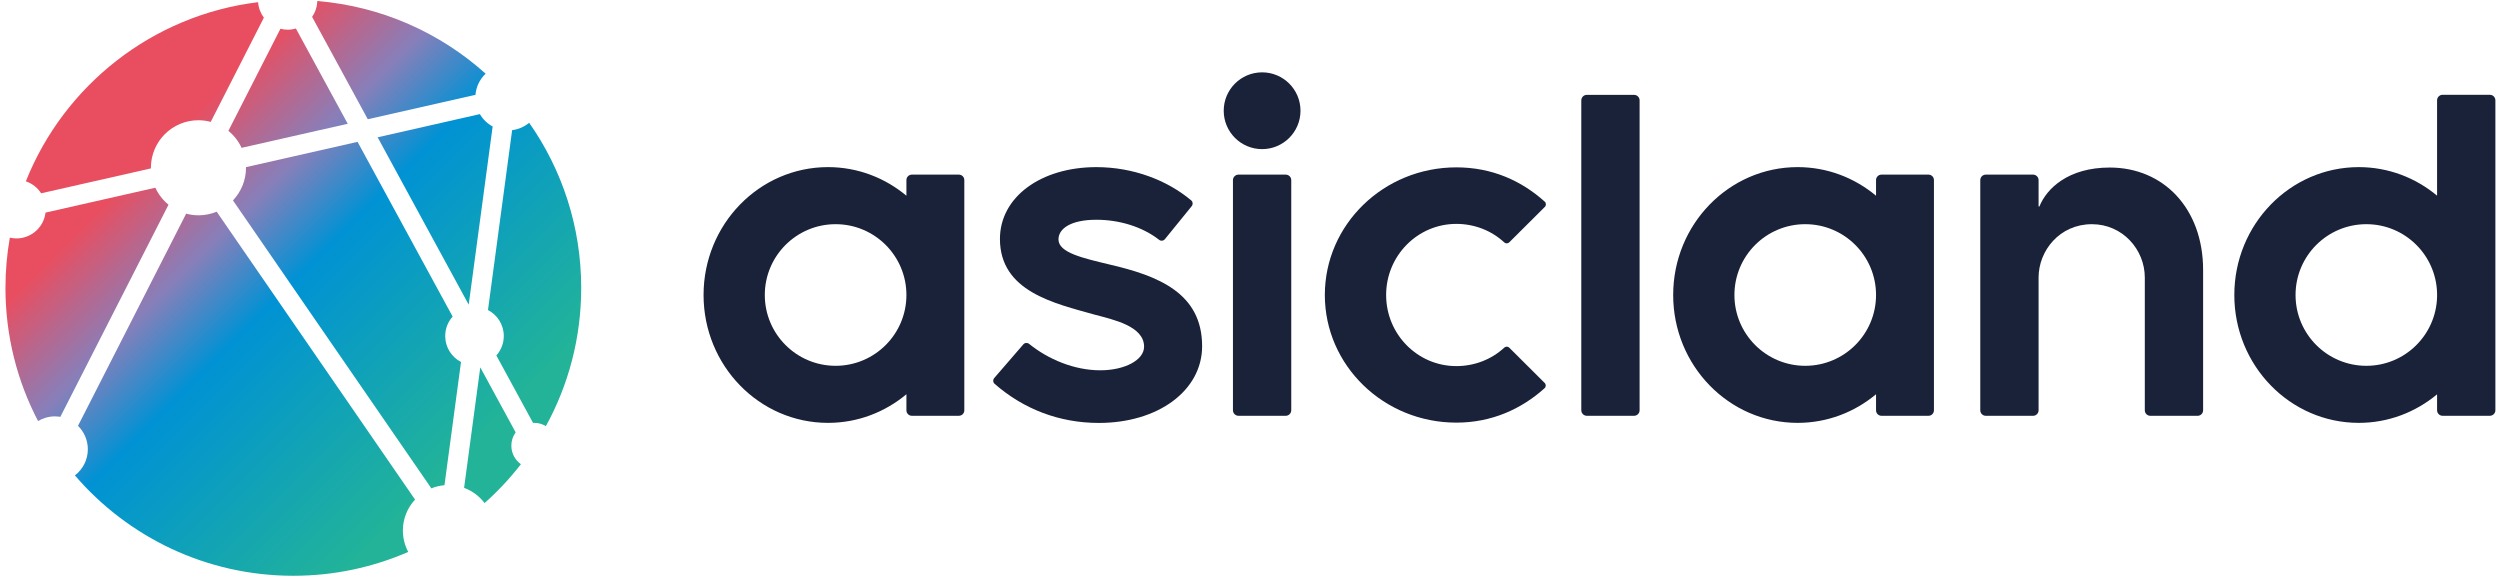 <svg width="431" height="100" viewBox="0 0 431 100" fill="none" xmlns="http://www.w3.org/2000/svg">
<path d="M420.151 51.193V50.521C419.971 43.936 414.59 38.649 407.961 38.649C401.219 38.649 395.753 44.114 395.753 50.857C395.753 57.6 401.219 63.065 407.961 63.065C414.59 63.065 419.971 57.778 420.151 51.193ZM430.205 17.297V70.726C430.205 71.254 429.777 71.682 429.249 71.682H421.107C420.579 71.682 420.151 71.254 420.151 70.726V67.982C416.463 71.054 411.77 72.902 406.653 72.902C394.803 72.902 385.197 63.032 385.197 50.857C385.197 38.681 394.803 28.812 406.653 28.812C411.77 28.812 416.463 30.658 420.151 33.732V17.297C420.151 16.769 420.579 16.342 421.106 16.342H429.249C429.777 16.342 430.205 16.769 430.205 17.297Z" fill="#192239"/>
<path d="M363.732 28.884C356.583 28.884 352.845 32.472 351.596 35.596H351.452V31.054C351.452 30.53 351.027 30.105 350.501 30.105H342.349C341.824 30.105 341.399 30.53 341.399 31.054V70.733C341.399 71.258 341.824 71.684 342.349 71.684H350.503C351.027 71.684 351.452 71.258 351.452 70.733V47.842C351.452 43.22 355.077 38.65 360.644 38.65C365.943 38.65 369.764 43.036 369.764 47.842V70.733C369.764 71.258 370.188 71.684 370.713 71.684H378.867C379.392 71.684 379.817 71.258 379.817 70.733V46.55C379.817 35.932 372.979 28.884 363.732 28.884Z" fill="#192239"/>
<path d="M323.429 50.857C323.429 44.114 317.964 38.649 311.223 38.649C304.48 38.649 299.015 44.114 299.015 50.857C299.015 57.598 304.48 63.064 311.223 63.064C317.964 63.064 323.429 57.598 323.429 50.857ZM333.411 31.042V70.742C333.411 71.261 332.991 71.682 332.472 71.682H324.368C323.849 71.682 323.429 71.261 323.429 70.742V67.969C319.74 71.05 315.039 72.902 309.913 72.902C298.064 72.902 288.457 63.032 288.457 50.857C288.457 38.681 298.064 28.81 309.913 28.81C315.039 28.81 319.74 30.664 323.429 33.744V31.042C323.429 30.524 323.849 30.104 324.368 30.104H332.472C332.991 30.104 333.411 30.524 333.411 31.042Z" fill="#192239"/>
<path d="M156.266 50.857C156.266 44.114 150.801 38.649 144.06 38.649C137.317 38.649 131.852 44.114 131.852 50.857C131.852 57.598 137.317 63.064 144.06 63.064C150.801 63.064 156.266 57.598 156.266 50.857ZM166.248 31.042V70.742C166.248 71.261 165.828 71.682 165.309 71.682H157.205C156.686 71.682 156.266 71.261 156.266 70.742V67.969C152.577 71.05 147.876 72.902 142.75 72.902C130.901 72.902 121.294 63.032 121.294 50.857C121.294 38.681 130.901 28.81 142.75 28.81C147.876 28.81 152.577 30.664 156.266 33.744V31.042C156.266 30.524 156.686 30.104 157.205 30.104H165.309C165.828 30.104 166.248 30.524 166.248 31.042Z" fill="#192239"/>
<path d="M273.571 71.682C273.043 71.682 272.615 71.254 272.615 70.726V17.308C272.615 16.78 273.043 16.352 273.569 16.352H281.713C282.241 16.352 282.668 16.78 282.668 17.308V70.726C282.668 71.254 282.241 71.682 281.713 71.682H273.571Z" fill="#192239"/>
<path d="M260.196 59.94C259.956 59.701 259.578 59.707 259.33 59.936C257.168 61.94 254.236 63.116 251.073 63.116C244.388 63.116 238.969 57.628 238.969 50.857C238.969 44.088 244.388 38.599 251.073 38.599C254.236 38.599 257.164 39.779 259.326 41.784C259.574 42.013 259.952 42.017 260.192 41.78L266.329 35.669C266.581 35.419 266.576 35.001 266.312 34.763C262.298 31.152 257.213 28.853 251.073 28.853C238.553 28.853 228.402 38.705 228.402 50.857C228.402 63.011 238.553 72.861 251.073 72.861C257.136 72.861 262.269 70.54 266.286 66.928C266.55 66.689 266.556 66.272 266.304 66.021L260.196 59.94Z" fill="#192239"/>
<path d="M213.516 71.682H221.658C222.186 71.682 222.613 71.254 222.613 70.726V31.059C222.613 30.532 222.186 30.104 221.658 30.104H213.514C212.988 30.104 212.56 30.532 212.56 31.059V70.726C212.56 71.254 212.988 71.682 213.516 71.682Z" fill="#192239"/>
<path d="M224.206 19.09C224.206 22.746 221.242 25.709 217.587 25.709C213.931 25.709 210.969 22.746 210.969 19.09C210.969 15.434 213.931 12.472 217.587 12.472C221.242 12.472 224.206 15.434 224.206 19.09Z" fill="#192239"/>
<path d="M171.41 65.169C171.154 65.466 171.18 65.919 171.476 66.178C176.473 70.541 182.638 72.914 189.437 72.914C199.698 72.914 207.246 67.315 207.246 59.683C207.246 50.523 199.698 47.555 191.302 45.605C186.722 44.502 182.481 43.569 182.481 41.279C182.481 39.414 184.602 37.886 189.012 37.886C192.853 37.886 196.844 39.018 199.846 41.354C200.149 41.59 200.588 41.527 200.83 41.23L205.45 35.543C205.694 35.243 205.661 34.797 205.364 34.547C201.228 31.071 195.354 28.813 189.012 28.813C179.428 28.813 172.389 33.985 172.389 41.194C172.389 50.27 181.802 52.305 188.758 54.255C191.896 55.103 197.24 56.206 197.24 59.767C197.24 62.058 193.932 63.839 189.69 63.839C185.194 63.839 180.698 61.938 177.425 59.289C177.12 59.042 176.678 59.074 176.422 59.37L171.41 65.169Z" fill="#192239"/>
<path d="M4.456 31.259C5.551 31.635 6.48 32.366 7.092 33.324L26.021 29.031C26.021 28.995 26.016 28.96 26.016 28.924C26.016 24.398 29.685 20.728 34.213 20.728C34.947 20.728 35.653 20.835 36.331 21.014L45.491 3.047C44.928 2.29 44.568 1.372 44.496 0.375C26.237 2.604 11.041 14.747 4.456 31.259Z" fill="url(#paint0_linear_613_493)"/>
<path d="M49.599 5.12C49.167 5.12 48.749 5.06 48.347 4.959L39.373 22.56C40.34 23.343 41.119 24.346 41.648 25.488L59.948 21.338L51.012 4.918C50.563 5.047 50.089 5.12 49.599 5.12Z" fill="url(#paint1_linear_613_493)"/>
<path d="M65.104 23.669L80.805 52.525L84.933 21.805C84.015 21.313 83.253 20.569 82.727 19.673L65.104 23.669Z" fill="url(#paint2_linear_613_493)"/>
<path d="M53.807 2.912L63.407 20.555L81.971 16.345C82.089 14.913 82.74 13.635 83.723 12.703C75.895 5.671 65.817 1.093 54.703 0.176C54.669 1.191 54.348 2.131 53.807 2.912Z" fill="url(#paint3_linear_613_493)"/>
<path d="M42.405 28.817C42.405 28.854 42.409 28.888 42.409 28.924C42.409 31.107 41.552 33.083 40.163 34.551L74.363 84.189C75.072 83.903 75.832 83.716 76.627 83.649L79.479 62.409C77.861 61.568 76.753 59.88 76.753 57.931C76.753 56.641 77.241 55.469 78.035 54.579L61.643 24.456L42.405 28.817Z" fill="url(#paint4_linear_613_493)"/>
<path d="M88.293 22.435L84.128 53.45C85.745 54.291 86.853 55.98 86.853 57.929C86.853 59.218 86.365 60.39 85.571 61.282L91.897 72.908C91.963 72.904 92.027 72.899 92.091 72.899C92.831 72.899 93.523 73.107 94.113 73.463C97.993 66.39 100.201 58.27 100.201 49.633C100.201 39.04 96.881 29.226 91.228 21.167C90.411 21.844 89.403 22.302 88.293 22.435Z" fill="url(#paint5_linear_613_493)"/>
<path d="M34.213 37.12C33.48 37.12 32.772 37.014 32.096 36.834L13.447 73.413C14.493 74.442 15.143 75.873 15.143 77.457C15.143 79.294 14.265 80.922 12.913 81.96C22.016 92.553 35.509 99.264 50.571 99.264C57.613 99.264 64.311 97.793 70.379 95.15C69.791 94.049 69.455 92.793 69.455 91.458C69.455 89.398 70.256 87.53 71.555 86.13L37.355 36.494C36.388 36.896 35.327 37.12 34.213 37.12Z" fill="url(#paint6_linear_613_493)"/>
<path d="M80.009 84.106C81.424 84.628 82.644 85.548 83.541 86.727C85.828 84.692 87.924 82.452 89.803 80.031C88.807 79.317 88.155 78.153 88.155 76.835C88.155 75.976 88.432 75.185 88.897 74.54L82.8 63.333L80.009 84.106Z" fill="url(#paint7_linear_613_493)"/>
<path d="M7.848 36.654C7.547 39.16 5.415 41.105 2.827 41.105C2.436 41.105 2.06 41.056 1.696 40.974C1.2 43.787 0.941 46.681 0.941 49.635C0.941 57.916 2.973 65.725 6.561 72.59C7.412 72.081 8.404 71.783 9.467 71.783C9.787 71.783 10.097 71.815 10.401 71.866L29.052 35.29C28.085 34.505 27.308 33.503 26.779 32.362L7.848 36.654Z" fill="url(#paint8_linear_613_493)"/>
<defs>
<linearGradient id="paint0_linear_613_493" x1="19.526" y1="10.866" x2="90.314" y2="81.654" gradientUnits="userSpaceOnUse">
<stop stop-color="#E94E60"/>
<stop offset="0.16" stop-color="#E94E60"/>
<stop offset="0.34" stop-color="#877FBA"/>
<stop offset="0.485" stop-color="#0092D4"/>
<stop offset="0.901" stop-color="#22B399"/>
<stop offset="1" stop-color="#22B399"/>
</linearGradient>
<linearGradient id="paint1_linear_613_493" x1="30.759" y1="-0.368" x2="101.547" y2="70.42" gradientUnits="userSpaceOnUse">
<stop stop-color="#E94E60"/>
<stop offset="0.16" stop-color="#E94E60"/>
<stop offset="0.34" stop-color="#877FBA"/>
<stop offset="0.485" stop-color="#0092D4"/>
<stop offset="0.901" stop-color="#22B399"/>
<stop offset="1" stop-color="#22B399"/>
</linearGradient>
<linearGradient id="paint2_linear_613_493" x1="38.047" y1="-7.657" x2="108.835" y2="63.131" gradientUnits="userSpaceOnUse">
<stop stop-color="#E94E60"/>
<stop offset="0.16" stop-color="#E94E60"/>
<stop offset="0.34" stop-color="#877FBA"/>
<stop offset="0.485" stop-color="#0092D4"/>
<stop offset="0.901" stop-color="#22B399"/>
<stop offset="1" stop-color="#22B399"/>
</linearGradient>
<linearGradient id="paint3_linear_613_493" x1="43.664" y1="-13.273" x2="114.452" y2="57.515" gradientUnits="userSpaceOnUse">
<stop stop-color="#E94E60"/>
<stop offset="0.16" stop-color="#E94E60"/>
<stop offset="0.34" stop-color="#877FBA"/>
<stop offset="0.485" stop-color="#0092D4"/>
<stop offset="0.901" stop-color="#22B399"/>
<stop offset="1" stop-color="#22B399"/>
</linearGradient>
<linearGradient id="paint4_linear_613_493" x1="22.036" y1="8.355" x2="92.824" y2="79.143" gradientUnits="userSpaceOnUse">
<stop stop-color="#E94E60"/>
<stop offset="0.16" stop-color="#E94E60"/>
<stop offset="0.34" stop-color="#877FBA"/>
<stop offset="0.485" stop-color="#0092D4"/>
<stop offset="0.901" stop-color="#22B399"/>
<stop offset="1" stop-color="#22B399"/>
</linearGradient>
<linearGradient id="paint5_linear_613_493" x1="37.458" y1="-7.068" x2="108.246" y2="63.72" gradientUnits="userSpaceOnUse">
<stop stop-color="#E94E60"/>
<stop offset="0.16" stop-color="#E94E60"/>
<stop offset="0.34" stop-color="#877FBA"/>
<stop offset="0.485" stop-color="#0092D4"/>
<stop offset="0.901" stop-color="#22B399"/>
<stop offset="1" stop-color="#22B399"/>
</linearGradient>
<linearGradient id="paint6_linear_613_493" x1="-1.901" y1="32.292" x2="68.887" y2="103.08" gradientUnits="userSpaceOnUse">
<stop stop-color="#E94E60"/>
<stop offset="0.16" stop-color="#E94E60"/>
<stop offset="0.34" stop-color="#877FBA"/>
<stop offset="0.485" stop-color="#0092D4"/>
<stop offset="0.901" stop-color="#22B399"/>
<stop offset="1" stop-color="#22B399"/>
</linearGradient>
<linearGradient id="paint7_linear_613_493" x1="19.038" y1="11.353" x2="89.826" y2="82.141" gradientUnits="userSpaceOnUse">
<stop stop-color="#E94E60"/>
<stop offset="0.16" stop-color="#E94E60"/>
<stop offset="0.34" stop-color="#877FBA"/>
<stop offset="0.485" stop-color="#0092D4"/>
<stop offset="0.901" stop-color="#22B399"/>
<stop offset="1" stop-color="#22B399"/>
</linearGradient>
<linearGradient id="paint8_linear_613_493" x1="-2.707" y1="33.099" x2="68.081" y2="103.887" gradientUnits="userSpaceOnUse">
<stop stop-color="#E94E60"/>
<stop offset="0.16" stop-color="#E94E60"/>
<stop offset="0.34" stop-color="#877FBA"/>
<stop offset="0.485" stop-color="#0092D4"/>
<stop offset="0.901" stop-color="#22B399"/>
<stop offset="1" stop-color="#22B399"/>
</linearGradient>
</defs>
</svg>
